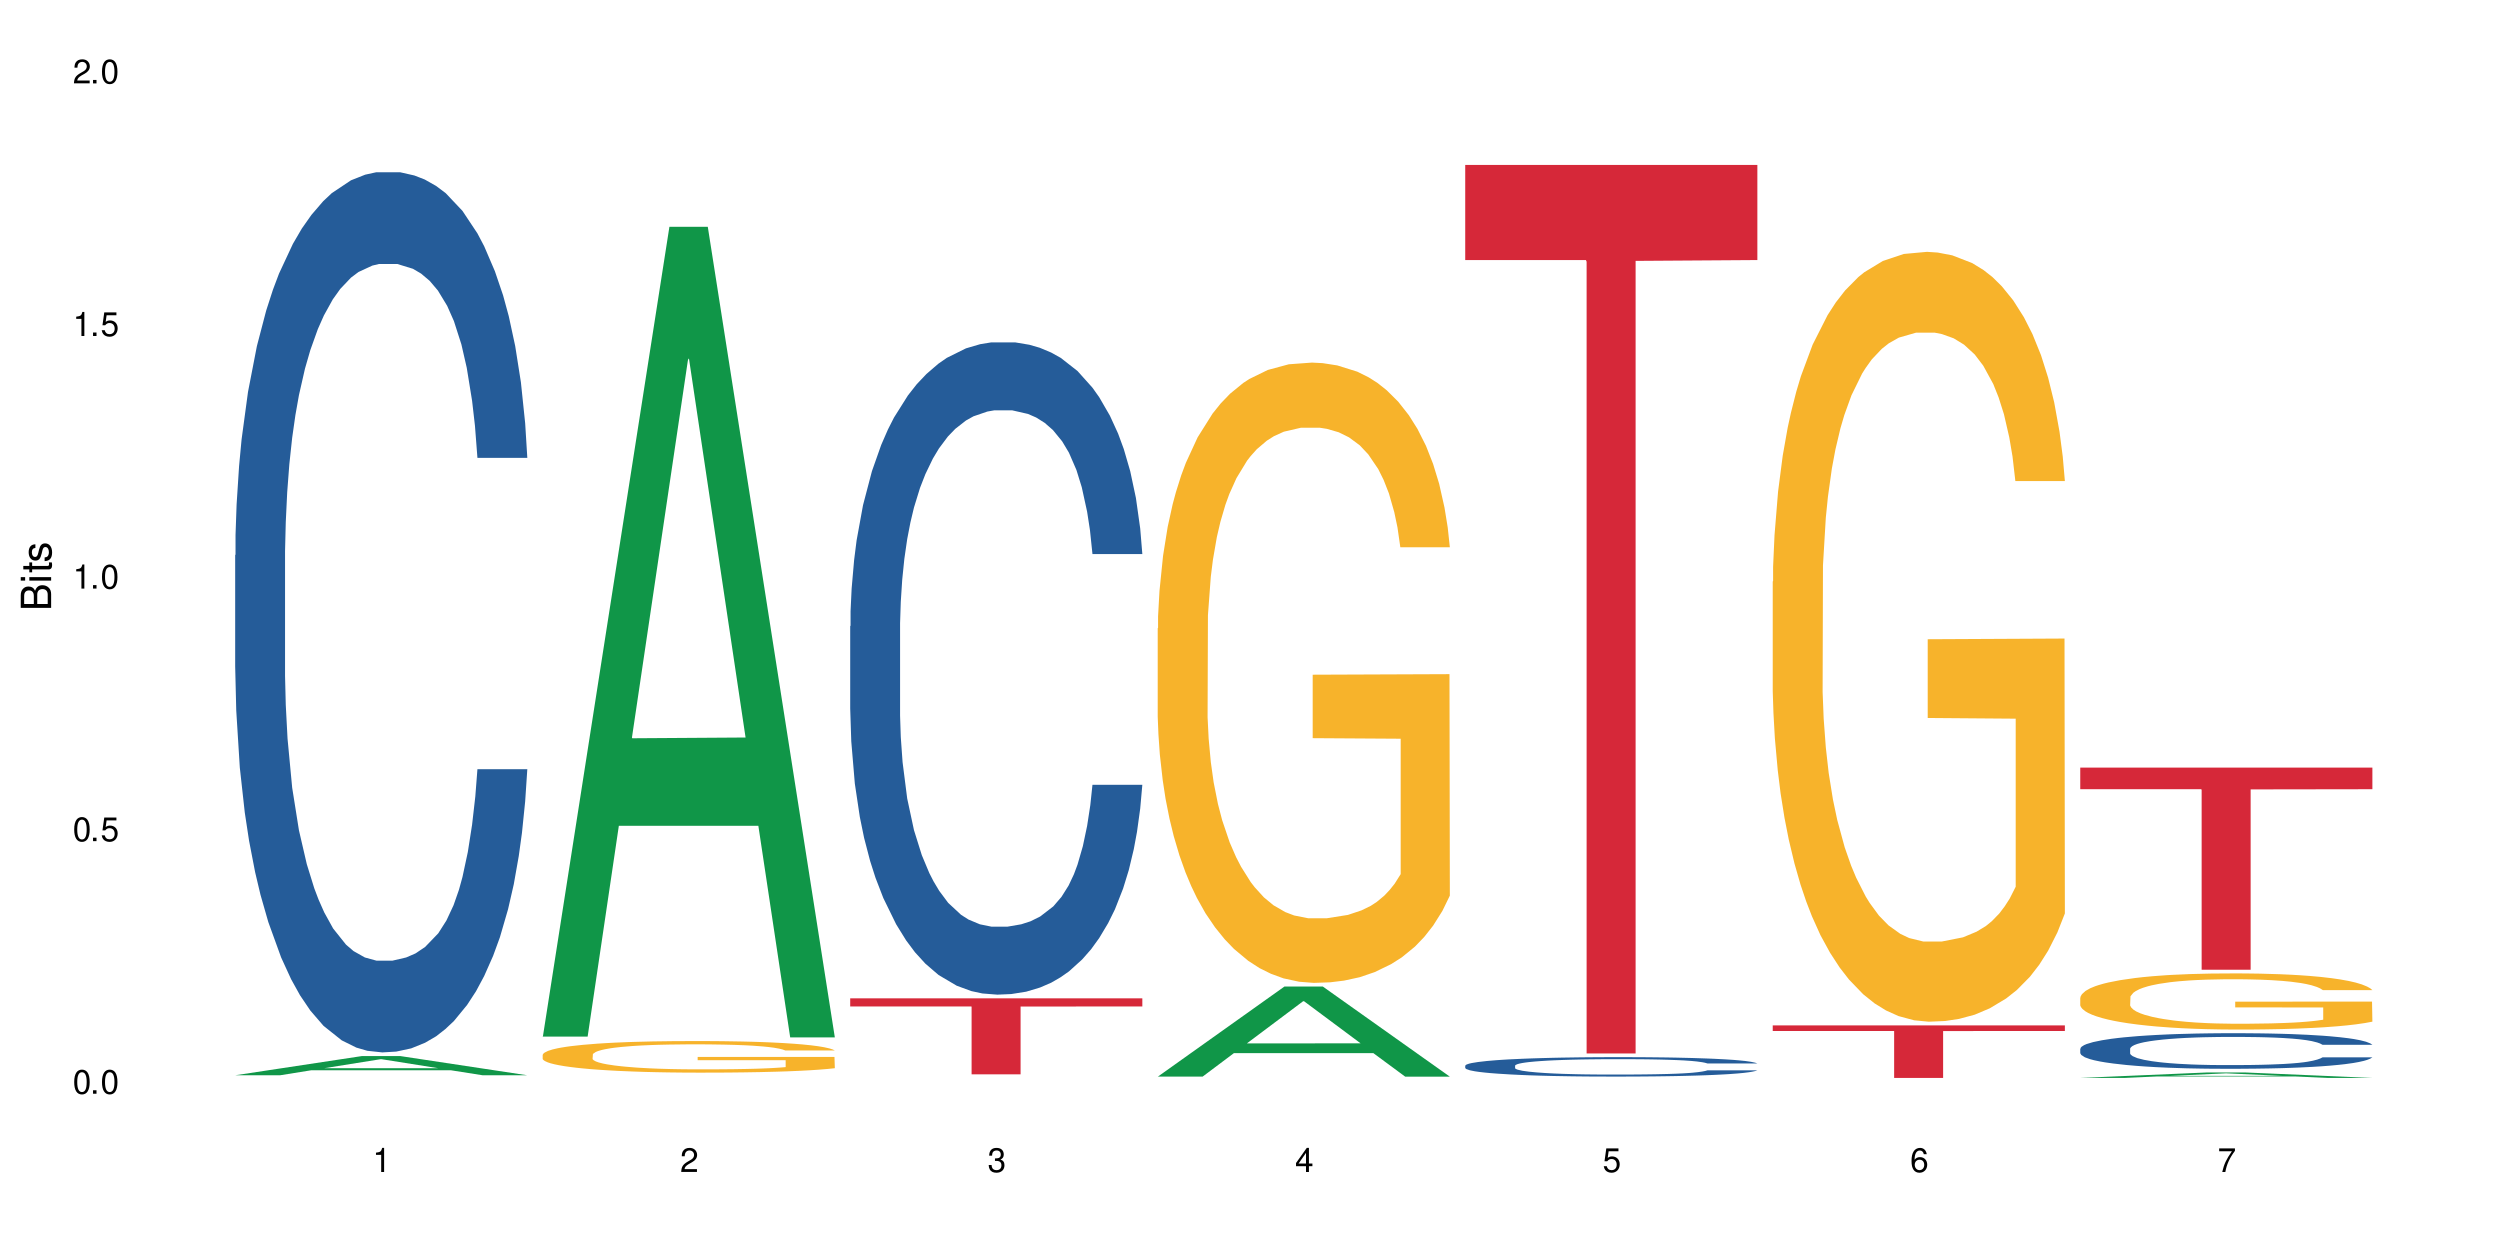 <?xml version="1.0" encoding="UTF-8"?>
<svg xmlns="http://www.w3.org/2000/svg" xmlns:xlink="http://www.w3.org/1999/xlink" width="720" height="360" viewBox="0 0 720 360">
<defs>
<g>
<g id="glyph-0-0">
</g>
<g id="glyph-0-1">
<path d="M 2.641 -6.938 C 2 -6.938 1.422 -6.656 1.078 -6.172 C 0.641 -5.562 0.406 -4.641 0.406 -3.359 C 0.406 -1.016 1.188 0.219 2.641 0.219 C 4.078 0.219 4.859 -1.016 4.859 -3.297 C 4.859 -4.641 4.656 -5.547 4.203 -6.172 C 3.844 -6.656 3.281 -6.938 2.641 -6.938 Z M 2.641 -6.188 C 3.547 -6.188 4 -5.25 4 -3.375 C 4 -1.406 3.562 -0.484 2.625 -0.484 C 1.734 -0.484 1.281 -1.438 1.281 -3.344 C 1.281 -5.25 1.734 -6.188 2.641 -6.188 Z M 2.641 -6.188 "/>
</g>
<g id="glyph-0-2">
<path d="M 1.828 -1 L 0.828 -1 L 0.828 0 L 1.828 0 Z M 1.828 -1 "/>
</g>
<g id="glyph-0-3">
<path d="M 4.562 -6.797 L 1.062 -6.797 L 0.547 -3.094 L 1.328 -3.094 C 1.719 -3.562 2.047 -3.734 2.578 -3.734 C 3.484 -3.734 4.062 -3.109 4.062 -2.094 C 4.062 -1.125 3.484 -0.531 2.578 -0.531 C 1.828 -0.531 1.375 -0.906 1.188 -1.672 L 0.328 -1.672 C 0.453 -1.109 0.547 -0.844 0.75 -0.594 C 1.125 -0.078 1.828 0.219 2.594 0.219 C 3.969 0.219 4.922 -0.781 4.922 -2.219 C 4.922 -3.562 4.031 -4.484 2.719 -4.484 C 2.25 -4.484 1.859 -4.359 1.469 -4.062 L 1.734 -5.969 L 4.562 -5.969 Z M 4.562 -6.797 "/>
</g>
<g id="glyph-0-4">
<path d="M 2.484 -4.938 L 2.484 0 L 3.328 0 L 3.328 -6.938 L 2.766 -6.938 C 2.469 -5.875 2.281 -5.734 0.984 -5.562 L 0.984 -4.938 Z M 2.484 -4.938 "/>
</g>
<g id="glyph-0-5">
<path d="M 4.859 -0.828 L 1.281 -0.828 C 1.359 -1.406 1.672 -1.781 2.5 -2.281 L 3.469 -2.828 C 4.406 -3.344 4.906 -4.062 4.906 -4.906 C 4.906 -5.484 4.672 -6.031 4.266 -6.406 C 3.859 -6.766 3.375 -6.938 2.719 -6.938 C 1.859 -6.938 1.219 -6.625 0.844 -6.031 C 0.609 -5.672 0.5 -5.234 0.484 -4.531 L 1.328 -4.531 C 1.359 -5.016 1.406 -5.281 1.531 -5.516 C 1.75 -5.938 2.188 -6.203 2.703 -6.203 C 3.469 -6.203 4.031 -5.641 4.031 -4.891 C 4.031 -4.344 3.719 -3.859 3.125 -3.516 L 2.234 -3 C 0.812 -2.172 0.406 -1.531 0.328 -0.016 L 4.859 -0.016 Z M 4.859 -0.828 "/>
</g>
<g id="glyph-0-6">
<path d="M 2.125 -3.188 L 2.578 -3.188 C 3.5 -3.188 3.984 -2.766 3.984 -1.922 C 3.984 -1.062 3.469 -0.531 2.594 -0.531 C 1.656 -0.531 1.203 -1 1.156 -2.016 L 0.312 -2.016 C 0.344 -1.453 0.438 -1.094 0.609 -0.781 C 0.953 -0.109 1.625 0.219 2.547 0.219 C 3.953 0.219 4.859 -0.625 4.859 -1.938 C 4.859 -2.828 4.516 -3.297 3.703 -3.594 C 4.344 -3.844 4.656 -4.328 4.656 -5.031 C 4.656 -6.219 3.875 -6.938 2.578 -6.938 C 1.203 -6.938 0.484 -6.172 0.453 -4.703 L 1.297 -4.703 C 1.312 -5.125 1.344 -5.359 1.453 -5.578 C 1.641 -5.969 2.062 -6.203 2.594 -6.203 C 3.344 -6.203 3.797 -5.75 3.797 -5 C 3.797 -4.516 3.609 -4.219 3.25 -4.047 C 3.016 -3.953 2.703 -3.922 2.125 -3.906 Z M 2.125 -3.188 "/>
</g>
<g id="glyph-0-7">
<path d="M 3.141 -1.672 L 3.141 0 L 3.984 0 L 3.984 -1.672 L 4.984 -1.672 L 4.984 -2.438 L 3.984 -2.438 L 3.984 -6.938 L 3.359 -6.938 L 0.266 -2.578 L 0.266 -1.672 Z M 3.141 -2.438 L 1 -2.438 L 3.141 -5.5 Z M 3.141 -2.438 "/>
</g>
<g id="glyph-0-8">
<path d="M 4.781 -5.125 C 4.609 -6.266 3.891 -6.938 2.844 -6.938 C 2.094 -6.938 1.422 -6.578 1.031 -5.953 C 0.594 -5.266 0.406 -4.422 0.406 -3.172 C 0.406 -2 0.578 -1.25 0.984 -0.641 C 1.359 -0.078 1.953 0.219 2.703 0.219 C 3.984 0.219 4.922 -0.75 4.922 -2.094 C 4.922 -3.375 4.062 -4.281 2.844 -4.281 C 2.172 -4.281 1.641 -4.031 1.281 -3.516 C 1.281 -5.234 1.828 -6.188 2.797 -6.188 C 3.391 -6.188 3.797 -5.797 3.938 -5.125 Z M 2.734 -3.531 C 3.547 -3.531 4.062 -2.953 4.062 -2.031 C 4.062 -1.156 3.484 -0.531 2.703 -0.531 C 1.922 -0.531 1.328 -1.188 1.328 -2.078 C 1.328 -2.938 1.906 -3.531 2.734 -3.531 Z M 2.734 -3.531 "/>
</g>
<g id="glyph-0-9">
<path d="M 4.984 -6.797 L 0.438 -6.797 L 0.438 -5.969 L 4.109 -5.969 C 2.5 -3.656 1.828 -2.234 1.328 0 L 2.219 0 C 2.594 -2.172 3.453 -4.047 4.984 -6.094 Z M 4.984 -6.797 "/>
</g>
<g id="glyph-1-0">
</g>
<g id="glyph-1-1">
<path d="M 0 -0.953 L 0 -4.891 C 0 -5.719 -0.234 -6.344 -0.734 -6.797 C -1.188 -7.234 -1.812 -7.469 -2.5 -7.469 C -3.547 -7.469 -4.188 -7 -4.625 -5.875 C -4.984 -6.688 -5.625 -7.094 -6.531 -7.094 C -7.172 -7.094 -7.734 -6.859 -8.141 -6.391 C -8.562 -5.922 -8.75 -5.344 -8.75 -4.5 L -8.75 -0.953 Z M -4.984 -2.062 L -7.766 -2.062 L -7.766 -4.219 C -7.766 -4.844 -7.688 -5.203 -7.453 -5.5 C -7.219 -5.812 -6.859 -5.969 -6.375 -5.969 C -5.891 -5.969 -5.531 -5.812 -5.297 -5.5 C -5.062 -5.203 -4.984 -4.844 -4.984 -4.219 Z M -0.984 -2.062 L -4 -2.062 L -4 -4.781 C -4 -5.766 -3.438 -6.359 -2.484 -6.359 C -1.547 -6.359 -0.984 -5.766 -0.984 -4.781 Z M -0.984 -2.062 "/>
</g>
<g id="glyph-1-2">
<path d="M -6.281 -1.797 L -6.281 -0.797 L 0 -0.797 L 0 -1.797 Z M -8.75 -1.797 L -8.75 -0.797 L -7.484 -0.797 L -7.484 -1.797 Z M -8.75 -1.797 "/>
</g>
<g id="glyph-1-3">
<path d="M -6.281 -3.047 L -6.281 -2.016 L -8.016 -2.016 L -8.016 -1.016 L -6.281 -1.016 L -6.281 -0.172 L -5.469 -0.172 L -5.469 -1.016 L -0.719 -1.016 C -0.078 -1.016 0.281 -1.453 0.281 -2.234 C 0.281 -2.5 0.25 -2.719 0.188 -3.047 L -0.641 -3.047 C -0.609 -2.906 -0.594 -2.766 -0.594 -2.562 C -0.594 -2.141 -0.719 -2.016 -1.156 -2.016 L -5.469 -2.016 L -5.469 -3.047 Z M -6.281 -3.047 "/>
</g>
<g id="glyph-1-4">
<path d="M -4.531 -5.25 C -5.766 -5.25 -6.469 -4.422 -6.469 -2.969 C -6.469 -1.516 -5.719 -0.562 -4.547 -0.562 C -3.562 -0.562 -3.094 -1.062 -2.734 -2.562 L -2.516 -3.484 C -2.344 -4.188 -2.094 -4.469 -1.641 -4.469 C -1.047 -4.469 -0.641 -3.875 -0.641 -3 C -0.641 -2.453 -0.797 -2 -1.062 -1.75 C -1.25 -1.594 -1.422 -1.531 -1.875 -1.469 L -1.875 -0.406 C -0.422 -0.453 0.281 -1.266 0.281 -2.922 C 0.281 -4.5 -0.5 -5.516 -1.719 -5.516 C -2.656 -5.516 -3.172 -4.984 -3.469 -3.734 L -3.703 -2.766 C -3.891 -1.953 -4.156 -1.609 -4.594 -1.609 C -5.188 -1.609 -5.547 -2.125 -5.547 -2.938 C -5.547 -3.75 -5.203 -4.172 -4.531 -4.203 Z M -4.531 -5.25 "/>
</g>
</g>
</defs>
<rect x="-72" y="-36" width="864" height="432" fill="rgb(100%, 100%, 100%)" fill-opacity="1"/>
<path fill-rule="nonzero" fill="rgb(6.275%, 58.824%, 28.235%)" fill-opacity="1" d="M 67.73 309.676 L 67.82 309.668 L 104.227 304.148 L 115.281 304.148 L 151.867 309.68 L 139.012 309.68 L 129.844 308.234 L 89.664 308.234 L 80.676 309.676 L 67.73 309.676 L 93.527 307.637 L 126.156 307.633 L 109.887 305.051 L 109.707 305.047 L 109.527 305.062 L 93.438 307.633 L 93.527 307.637 Z M 67.73 309.676 "/>
<path fill-rule="nonzero" fill="rgb(14.51%, 36.078%, 60%)" fill-opacity="1" d="M 67.73 159.902 L 67.832 159.668 L 67.832 154.109 L 68.141 145.305 L 68.859 134.184 L 69.578 126.535 L 71.426 112.867 L 73.988 99.66 L 76.656 89.465 L 78.605 83.441 L 80.352 78.805 L 84.352 70.234 L 86.918 65.832 L 89.688 61.891 L 93.074 57.953 L 95.535 55.637 L 101.078 51.93 L 105.18 50.305 L 108.363 49.609 L 115.238 49.609 L 119.34 50.539 L 122.316 51.695 L 125.598 53.551 L 128.371 55.637 L 133.191 60.734 L 137.5 67.219 L 139.449 70.926 L 142.527 78.109 L 144.891 85.062 L 146.531 91.086 L 148.379 99.66 L 150.02 110.086 L 151.25 121.902 L 151.867 131.863 L 137.5 131.863 L 136.785 122.598 L 135.961 115.414 L 134.422 105.914 L 132.883 99.195 L 130.73 92.477 L 128.781 88.074 L 126.113 83.672 L 123.754 80.891 L 121.289 78.805 L 118.93 77.414 L 114.414 76.023 L 109.184 76.023 L 107.234 76.488 L 103.23 78.344 L 101.078 79.965 L 98 83.207 L 95.844 86.219 L 93.281 90.855 L 91.535 94.793 L 89.379 100.816 L 87.84 106.145 L 86.098 113.793 L 85.07 119.586 L 84.148 126.074 L 83.328 133.719 L 82.711 141.828 L 82.301 150.402 L 82.094 158.742 L 82.094 194.656 L 82.301 202.996 L 82.812 212.73 L 84.148 226.863 L 86.098 239.141 L 88.355 248.875 L 90.508 255.824 L 91.742 259.07 L 93.383 262.777 L 95.945 267.41 L 99.641 272.043 L 101.797 273.898 L 105.078 275.75 L 108.465 276.68 L 112.98 276.68 L 116.98 275.75 L 119.648 274.594 L 122.418 272.738 L 126.215 268.801 L 128.574 265.094 L 130.629 260.691 L 132.168 256.289 L 133.191 252.582 L 134.73 245.398 L 135.961 237.52 L 136.887 229.41 L 137.5 221.531 L 151.867 221.531 L 151.25 230.801 L 150.328 239.836 L 149.402 246.559 L 147.969 254.668 L 146.324 261.848 L 143.965 269.957 L 142.016 275.289 L 139.449 281.082 L 137.09 285.484 L 134.527 289.422 L 130.73 294.055 L 128.266 296.371 L 125.598 298.457 L 122.418 300.312 L 118.418 301.934 L 114.109 302.859 L 110.105 303.094 L 105.797 302.629 L 102.617 301.703 L 98.41 299.617 L 93.176 295.445 L 89.379 291.043 L 86.406 286.641 L 83.84 282.008 L 80.969 275.75 L 77.273 265.555 L 75.016 257.68 L 73.477 251.191 L 71.734 242.156 L 70.5 234.047 L 69.066 221.07 L 68.039 204.617 L 67.73 191.875 Z M 67.73 159.902 "/>
<path fill-rule="nonzero" fill="rgb(6.275%, 58.824%, 28.235%)" fill-opacity="1" d="M 156.293 298.547 L 156.383 298.328 L 192.789 65.32 L 203.844 65.32 L 240.43 298.77 L 227.574 298.77 L 218.406 237.828 L 178.227 237.828 L 169.238 298.547 L 156.293 298.547 L 182.094 212.621 L 214.723 212.402 L 198.453 103.461 L 198.273 103.242 L 198.094 103.898 L 182.004 212.402 L 182.094 212.621 Z M 156.293 298.547 "/>
<path fill-rule="nonzero" fill="rgb(96.863%, 70.196%, 16.863%)" fill-opacity="1" d="M 156.293 303.723 L 156.398 303.711 L 156.398 303.547 L 156.809 303.172 L 157.832 302.656 L 159.168 302.234 L 160.605 301.902 L 161.527 301.727 L 163.066 301.477 L 164.398 301.293 L 167.785 300.922 L 172.094 300.57 L 174.457 300.422 L 177.121 300.281 L 180.918 300.121 L 182.664 300.066 L 188 299.93 L 194.051 299.848 L 200.723 299.824 L 203.801 299.832 L 208.008 299.863 L 213.754 299.957 L 217.035 300.039 L 219.602 300.121 L 222.27 300.23 L 225.551 300.398 L 228.629 300.598 L 231.094 300.797 L 233.555 301.047 L 235.605 301.312 L 237.352 301.602 L 238.891 301.949 L 239.812 302.242 L 240.43 302.531 L 226.168 302.531 L 225.348 302.242 L 224.422 302.016 L 222.883 301.742 L 221.344 301.543 L 219.805 301.387 L 216.934 301.168 L 214.473 301.035 L 211.395 300.922 L 208.418 300.848 L 205.031 300.797 L 202.98 300.777 L 197.543 300.777 L 192.617 300.836 L 189.742 300.902 L 187.691 300.969 L 184.816 301.094 L 183.074 301.195 L 182.047 301.262 L 178.969 301.52 L 176.918 301.75 L 175.789 301.91 L 174.352 302.16 L 173.328 302.383 L 172.199 302.715 L 171.582 302.965 L 170.762 303.531 L 170.66 305.027 L 170.965 305.34 L 171.582 305.684 L 172.402 305.98 L 173.633 306.297 L 174.867 306.539 L 177.02 306.863 L 178.867 307.078 L 180.305 307.219 L 183.074 307.445 L 184.203 307.52 L 186.871 307.668 L 189.641 307.785 L 193.027 307.883 L 195.59 307.934 L 199.695 307.977 L 204.93 307.977 L 211.086 307.926 L 214.984 307.859 L 217.652 307.793 L 219.395 307.734 L 221.551 307.645 L 223.09 307.559 L 224.527 307.469 L 226.27 307.328 L 226.27 305.34 L 200.926 305.332 L 200.926 304.402 L 240.328 304.395 L 240.43 307.645 L 238.273 307.867 L 235.605 308.082 L 233.043 308.25 L 230.375 308.391 L 226.578 308.551 L 223.5 308.648 L 218.781 308.766 L 214.473 308.84 L 209.957 308.891 L 205.953 308.914 L 201.234 308.922 L 197.027 308.906 L 192.512 308.855 L 188.922 308.789 L 185.641 308.707 L 182.355 308.598 L 178.25 308.426 L 175.582 308.281 L 172.812 308.109 L 170.043 307.902 L 167.582 307.676 L 165.938 307.5 L 164.297 307.301 L 162.555 307.055 L 160.91 306.77 L 159.68 306.512 L 158.551 306.223 L 157.73 305.949 L 156.91 305.574 L 156.5 305.273 L 156.293 305.016 Z M 156.293 303.723 "/>
<path fill-rule="nonzero" fill="rgb(14.51%, 36.078%, 60%)" fill-opacity="1" d="M 244.859 180.344 L 244.961 180.172 L 244.961 176.051 L 245.27 169.523 L 245.988 161.281 L 246.703 155.617 L 248.551 145.484 L 251.117 135.699 L 253.785 128.141 L 255.734 123.676 L 257.477 120.242 L 261.48 113.891 L 264.043 110.629 L 266.816 107.707 L 270.199 104.789 L 272.664 103.07 L 278.203 100.324 L 282.309 99.121 L 285.488 98.605 L 292.363 98.605 L 296.469 99.293 L 299.441 100.152 L 302.727 101.527 L 305.496 103.07 L 310.32 106.848 L 314.629 111.656 L 316.578 114.406 L 319.656 119.727 L 322.016 124.879 L 323.656 129.344 L 325.504 135.699 L 327.145 143.426 L 328.379 152.184 L 328.992 159.566 L 314.629 159.566 L 313.91 152.695 L 313.09 147.375 L 311.551 140.332 L 310.012 135.355 L 307.855 130.375 L 305.906 127.113 L 303.238 123.848 L 300.879 121.789 L 298.418 120.242 L 296.059 119.215 L 291.543 118.184 L 286.309 118.184 L 284.359 118.527 L 280.359 119.898 L 278.203 121.102 L 275.125 123.504 L 272.973 125.738 L 270.406 129.172 L 268.66 132.09 L 266.508 136.555 L 264.969 140.504 L 263.223 146.172 L 262.199 150.465 L 261.273 155.273 L 260.453 160.938 L 259.84 166.949 L 259.426 173.305 L 259.223 179.484 L 259.223 206.102 L 259.426 212.281 L 259.941 219.492 L 261.273 229.969 L 263.223 239.07 L 265.48 246.281 L 267.637 251.434 L 268.867 253.836 L 270.508 256.582 L 273.074 260.02 L 276.77 263.453 L 278.922 264.828 L 282.207 266.199 L 285.59 266.887 L 290.105 266.887 L 294.109 266.199 L 296.773 265.34 L 299.547 263.969 L 303.344 261.047 L 305.703 258.301 L 307.754 255.039 L 309.293 251.777 L 310.32 249.027 L 311.859 243.707 L 313.09 237.867 L 314.012 231.855 L 314.629 226.02 L 328.992 226.02 L 328.379 232.887 L 327.453 239.586 L 326.531 244.562 L 325.094 250.574 L 323.453 255.898 L 321.094 261.906 L 319.145 265.855 L 316.578 270.148 L 314.219 273.41 L 311.652 276.332 L 307.855 279.766 L 305.395 281.484 L 302.727 283.027 L 299.547 284.402 L 295.543 285.605 L 291.234 286.289 L 287.234 286.461 L 282.926 286.117 L 279.742 285.434 L 275.535 283.887 L 270.305 280.797 L 266.508 277.531 L 263.531 274.27 L 260.965 270.836 L 258.094 266.199 L 254.398 258.645 L 252.145 252.805 L 250.605 248 L 248.859 241.301 L 247.629 235.293 L 246.191 225.676 L 245.164 213.484 L 244.859 204.039 Z M 244.859 180.344 "/>
<path fill-rule="nonzero" fill="rgb(83.922%, 15.686%, 22.353%)" fill-opacity="1" d="M 244.859 287.52 L 328.992 287.52 L 328.992 289.859 L 293.93 289.883 L 293.93 309.406 L 279.82 309.406 L 279.82 289.902 L 279.617 289.859 L 244.859 289.859 Z M 244.859 287.52 "/>
<path fill-rule="nonzero" fill="rgb(6.275%, 58.824%, 28.235%)" fill-opacity="1" d="M 333.422 310.059 L 333.512 310.035 L 369.914 284.125 L 380.973 284.125 L 417.555 310.082 L 404.703 310.082 L 395.535 303.309 L 355.355 303.309 L 346.363 310.059 L 333.422 310.059 L 359.219 300.504 L 391.848 300.48 L 375.578 288.367 L 375.398 288.34 L 375.219 288.414 L 359.129 300.48 L 359.219 300.504 Z M 333.422 310.059 "/>
<path fill-rule="nonzero" fill="rgb(96.863%, 70.196%, 16.863%)" fill-opacity="1" d="M 333.422 180.941 L 333.523 180.777 L 333.523 177.516 L 333.934 170.172 L 334.961 160.059 L 336.293 151.738 L 337.73 145.211 L 338.652 141.785 L 340.191 136.891 L 341.527 133.301 L 344.914 125.961 L 349.223 119.109 L 351.582 116.172 L 354.25 113.398 L 358.047 110.297 L 359.789 109.156 L 365.125 106.547 L 371.18 104.914 L 377.848 104.426 L 380.926 104.586 L 385.133 105.238 L 390.879 107.035 L 394.164 108.668 L 396.727 110.297 L 399.395 112.418 L 402.68 115.68 L 405.758 119.598 L 408.219 123.512 L 410.684 128.406 L 412.734 133.629 L 414.477 139.336 L 416.016 146.191 L 416.941 151.898 L 417.555 157.609 L 403.293 157.609 L 402.473 151.898 L 401.551 147.496 L 400.012 142.109 L 398.473 138.195 L 396.934 135.098 L 394.059 130.855 L 391.598 128.242 L 388.52 125.961 L 385.543 124.492 L 382.156 123.512 L 380.105 123.188 L 374.668 123.188 L 369.742 124.328 L 366.871 125.633 L 364.816 126.938 L 361.945 129.387 L 360.199 131.344 L 359.176 132.648 L 356.098 137.707 L 354.043 142.273 L 352.914 145.375 L 351.48 150.27 L 350.453 154.672 L 349.324 161.199 L 348.711 166.094 L 347.887 177.188 L 347.785 206.555 L 348.094 212.754 L 348.711 219.441 L 349.531 225.316 L 350.762 231.516 L 351.992 236.246 L 354.148 242.609 L 355.992 246.852 L 357.43 249.625 L 360.199 254.027 L 361.328 255.496 L 363.996 258.434 L 366.766 260.719 L 370.152 262.676 L 372.719 263.656 L 376.824 264.469 L 382.055 264.469 L 388.211 263.492 L 392.109 262.188 L 394.777 260.883 L 396.523 259.738 L 398.676 257.945 L 400.215 256.312 L 401.652 254.52 L 403.398 251.746 L 403.398 212.754 L 378.055 212.59 L 378.055 194.316 L 417.453 194.156 L 417.555 257.945 L 415.402 262.352 L 412.734 266.59 L 410.168 269.855 L 407.5 272.629 L 403.703 275.727 L 400.625 277.684 L 395.906 279.969 L 391.598 281.438 L 387.082 282.418 L 383.082 282.906 L 378.363 283.07 L 374.156 282.742 L 369.641 281.766 L 366.051 280.457 L 362.766 278.828 L 359.484 276.707 L 355.379 273.281 L 352.711 270.508 L 349.941 267.082 L 347.172 263.004 L 344.707 258.598 L 343.066 255.172 L 341.426 251.254 L 339.68 246.363 L 338.039 240.812 L 336.809 235.758 L 335.68 230.047 L 334.859 224.664 L 334.035 217.32 L 333.625 211.449 L 333.422 206.391 Z M 333.422 180.941 "/>
<path fill-rule="nonzero" fill="rgb(14.51%, 36.078%, 60%)" fill-opacity="1" d="M 421.984 306.895 L 422.086 306.891 L 422.086 306.77 L 422.395 306.574 L 423.113 306.328 L 423.832 306.16 L 425.68 305.859 L 428.242 305.566 L 430.91 305.34 L 432.859 305.207 L 434.605 305.105 L 438.605 304.918 L 441.172 304.82 L 443.941 304.734 L 447.328 304.645 L 449.789 304.594 L 455.332 304.512 L 459.434 304.477 L 462.617 304.461 L 469.488 304.461 L 473.594 304.48 L 476.57 304.508 L 479.852 304.547 L 482.625 304.594 L 487.445 304.707 L 491.754 304.852 L 493.703 304.934 L 496.781 305.09 L 499.145 305.242 L 500.785 305.379 L 502.633 305.566 L 504.273 305.797 L 505.504 306.059 L 506.121 306.277 L 491.754 306.277 L 491.035 306.074 L 490.215 305.914 L 488.676 305.703 L 487.137 305.555 L 484.984 305.406 L 483.035 305.312 L 480.367 305.215 L 478.008 305.152 L 475.543 305.105 L 473.184 305.074 L 468.668 305.043 L 463.438 305.043 L 461.488 305.055 L 457.484 305.098 L 455.332 305.133 L 452.254 305.203 L 450.098 305.27 L 447.531 305.371 L 445.789 305.457 L 443.633 305.594 L 442.094 305.711 L 440.352 305.879 L 439.324 306.008 L 438.402 306.148 L 437.582 306.316 L 436.965 306.496 L 436.555 306.688 L 436.348 306.871 L 436.348 307.664 L 436.555 307.848 L 437.066 308.062 L 438.402 308.375 L 440.352 308.645 L 442.609 308.859 L 444.762 309.012 L 445.992 309.086 L 447.637 309.168 L 450.199 309.27 L 453.895 309.371 L 456.051 309.414 L 459.332 309.453 L 462.719 309.473 L 467.234 309.473 L 471.234 309.453 L 473.902 309.426 L 476.672 309.387 L 480.469 309.301 L 482.828 309.219 L 484.879 309.121 L 486.418 309.023 L 487.445 308.941 L 488.984 308.781 L 490.215 308.609 L 491.141 308.43 L 491.754 308.258 L 506.121 308.258 L 505.504 308.461 L 504.582 308.66 L 503.656 308.809 L 502.223 308.988 L 500.578 309.145 L 498.219 309.324 L 496.27 309.441 L 493.703 309.57 L 491.344 309.668 L 488.781 309.754 L 484.984 309.855 L 482.52 309.91 L 479.852 309.953 L 476.672 309.996 L 472.672 310.031 L 468.363 310.051 L 464.359 310.055 L 460.051 310.047 L 456.871 310.027 L 452.664 309.98 L 447.43 309.887 L 443.633 309.789 L 440.66 309.695 L 438.094 309.59 L 435.219 309.453 L 431.527 309.227 L 429.27 309.055 L 427.73 308.91 L 425.984 308.711 L 424.754 308.531 L 423.32 308.246 L 422.293 307.883 L 421.984 307.602 Z M 421.984 306.895 "/>
<path fill-rule="nonzero" fill="rgb(83.922%, 15.686%, 22.353%)" fill-opacity="1" d="M 421.984 47.504 L 506.121 47.504 L 506.121 74.895 L 471.055 75.137 L 471.055 303.406 L 456.945 303.406 L 456.945 75.375 L 456.742 74.895 L 421.984 74.895 Z M 421.984 47.504 "/>
<path fill-rule="nonzero" fill="rgb(96.863%, 70.196%, 16.863%)" fill-opacity="1" d="M 510.547 167.496 L 510.652 167.293 L 510.652 163.246 L 511.062 154.133 L 512.086 141.578 L 513.422 131.254 L 514.855 123.152 L 515.781 118.902 L 517.32 112.828 L 518.652 108.371 L 522.039 99.262 L 526.348 90.754 L 528.707 87.109 L 531.375 83.668 L 535.172 79.82 L 536.918 78.406 L 542.254 75.164 L 548.305 73.141 L 554.977 72.531 L 558.055 72.734 L 562.262 73.543 L 568.008 75.773 L 571.289 77.797 L 573.855 79.82 L 576.523 82.453 L 579.805 86.504 L 582.883 91.363 L 585.348 96.223 L 587.809 102.297 L 589.859 108.777 L 591.605 115.863 L 593.145 124.367 L 594.066 131.453 L 594.684 138.543 L 580.422 138.543 L 579.602 131.453 L 578.676 125.988 L 577.137 119.305 L 575.598 114.445 L 574.059 110.598 L 571.188 105.336 L 568.723 102.094 L 565.645 99.262 L 562.672 97.438 L 559.285 96.223 L 557.234 95.816 L 551.793 95.816 L 546.871 97.234 L 543.996 98.855 L 541.945 100.477 L 539.07 103.512 L 537.328 105.941 L 536.301 107.562 L 533.223 113.84 L 531.172 119.508 L 530.043 123.355 L 528.605 129.43 L 527.582 134.898 L 526.453 142.996 L 525.836 149.07 L 525.016 162.84 L 524.914 199.285 L 525.219 206.98 L 525.836 215.281 L 526.656 222.57 L 527.887 230.266 L 529.121 236.137 L 531.273 244.035 L 533.121 249.301 L 534.559 252.742 L 537.328 258.207 L 538.457 260.031 L 541.125 263.676 L 543.895 266.512 L 547.281 268.941 L 549.844 270.156 L 553.949 271.168 L 559.184 271.168 L 565.34 269.953 L 569.238 268.332 L 571.906 266.715 L 573.648 265.297 L 575.805 263.07 L 577.344 261.043 L 578.781 258.816 L 580.523 255.375 L 580.523 206.98 L 555.18 206.777 L 555.18 184.102 L 594.582 183.898 L 594.684 263.07 L 592.527 268.535 L 589.859 273.801 L 587.297 277.848 L 584.629 281.293 L 580.832 285.141 L 577.754 287.57 L 573.035 290.402 L 568.723 292.227 L 564.211 293.441 L 560.207 294.047 L 555.488 294.25 L 551.281 293.848 L 546.766 292.629 L 543.176 291.012 L 539.895 288.984 L 536.609 286.355 L 532.504 282.102 L 529.836 278.66 L 527.066 274.406 L 524.297 269.344 L 521.836 263.879 L 520.191 259.625 L 518.551 254.766 L 516.809 248.691 L 515.164 241.809 L 513.934 235.531 L 512.805 228.445 L 511.984 221.762 L 511.164 212.648 L 510.754 205.359 L 510.547 199.082 Z M 510.547 167.496 "/>
<path fill-rule="nonzero" fill="rgb(83.922%, 15.686%, 22.353%)" fill-opacity="1" d="M 510.547 295.309 L 594.684 295.309 L 594.684 296.926 L 559.617 296.941 L 559.617 310.441 L 545.512 310.441 L 545.512 296.953 L 545.305 296.926 L 510.547 296.926 Z M 510.547 295.309 "/>
<path fill-rule="nonzero" fill="rgb(6.275%, 58.824%, 28.235%)" fill-opacity="1" d="M 599.113 310.438 L 599.203 310.438 L 635.605 308.871 L 646.664 308.871 L 683.246 310.441 L 670.395 310.441 L 661.223 310.031 L 621.043 310.031 L 612.055 310.438 L 599.113 310.438 L 624.91 309.859 L 657.539 309.859 L 641.27 309.125 L 641.09 309.125 L 640.91 309.129 L 624.82 309.859 L 624.91 309.859 Z M 599.113 310.438 "/>
<path fill-rule="nonzero" fill="rgb(14.51%, 36.078%, 60%)" fill-opacity="1" d="M 599.113 302.027 L 599.215 302.02 L 599.215 301.793 L 599.523 301.438 L 600.238 300.988 L 600.957 300.68 L 602.805 300.125 L 605.371 299.594 L 608.039 299.18 L 609.988 298.938 L 611.73 298.75 L 615.734 298.402 L 618.297 298.227 L 621.07 298.066 L 624.453 297.906 L 626.918 297.812 L 632.457 297.664 L 636.562 297.598 L 639.742 297.57 L 646.617 297.57 L 650.723 297.605 L 653.695 297.652 L 656.98 297.73 L 659.75 297.812 L 664.574 298.02 L 668.883 298.281 L 670.832 298.43 L 673.91 298.723 L 676.27 299.004 L 677.91 299.246 L 679.758 299.594 L 681.398 300.012 L 682.633 300.492 L 683.246 300.895 L 668.883 300.895 L 668.164 300.52 L 667.344 300.23 L 665.805 299.844 L 664.266 299.574 L 662.109 299.301 L 660.16 299.125 L 657.492 298.945 L 655.133 298.832 L 652.672 298.75 L 650.312 298.691 L 645.797 298.637 L 640.562 298.637 L 638.613 298.656 L 634.613 298.73 L 632.457 298.797 L 629.379 298.926 L 627.227 299.051 L 624.66 299.238 L 622.914 299.395 L 620.762 299.641 L 619.223 299.855 L 617.477 300.164 L 616.453 300.398 L 615.527 300.66 L 614.707 300.969 L 614.09 301.297 L 613.68 301.645 L 613.477 301.98 L 613.477 303.434 L 613.68 303.77 L 614.195 304.164 L 615.527 304.734 L 617.477 305.23 L 619.734 305.621 L 621.891 305.902 L 623.121 306.035 L 624.762 306.184 L 627.328 306.371 L 631.02 306.559 L 633.176 306.633 L 636.461 306.711 L 639.844 306.746 L 644.359 306.746 L 648.359 306.711 L 651.027 306.664 L 653.801 306.586 L 657.594 306.43 L 659.957 306.277 L 662.008 306.102 L 663.547 305.922 L 664.574 305.773 L 666.113 305.484 L 667.344 305.164 L 668.266 304.836 L 668.883 304.52 L 683.246 304.52 L 682.633 304.895 L 681.707 305.258 L 680.785 305.531 L 679.348 305.855 L 677.707 306.148 L 675.348 306.477 L 673.398 306.691 L 670.832 306.926 L 668.473 307.102 L 665.906 307.262 L 662.109 307.449 L 659.648 307.543 L 656.98 307.629 L 653.801 307.703 L 649.797 307.766 L 645.488 307.805 L 641.488 307.812 L 637.176 307.797 L 633.996 307.758 L 629.789 307.676 L 624.559 307.504 L 620.762 307.328 L 617.785 307.148 L 615.219 306.961 L 612.348 306.711 L 608.652 306.297 L 606.395 305.98 L 604.855 305.715 L 603.113 305.352 L 601.883 305.023 L 600.445 304.5 L 599.418 303.836 L 599.113 303.32 Z M 599.113 302.027 "/>
<path fill-rule="nonzero" fill="rgb(96.863%, 70.196%, 16.863%)" fill-opacity="1" d="M 599.113 287.266 L 599.215 287.25 L 599.215 286.957 L 599.625 286.293 L 600.652 285.375 L 601.984 284.621 L 603.422 284.031 L 604.344 283.723 L 605.883 283.277 L 607.219 282.953 L 610.602 282.289 L 614.914 281.668 L 617.273 281.402 L 619.941 281.152 L 623.738 280.871 L 625.48 280.766 L 630.816 280.531 L 636.871 280.383 L 643.539 280.34 L 646.617 280.352 L 650.824 280.41 L 656.57 280.574 L 659.852 280.723 L 662.418 280.871 L 665.086 281.062 L 668.367 281.355 L 671.445 281.711 L 673.91 282.066 L 676.371 282.508 L 678.426 282.98 L 680.168 283.5 L 681.707 284.121 L 682.633 284.637 L 683.246 285.152 L 668.984 285.152 L 668.164 284.637 L 667.242 284.238 L 665.703 283.75 L 664.164 283.395 L 662.625 283.113 L 659.75 282.73 L 657.289 282.496 L 654.211 282.289 L 651.234 282.156 L 647.848 282.066 L 645.797 282.035 L 640.359 282.035 L 635.434 282.141 L 632.559 282.258 L 630.508 282.375 L 627.637 282.598 L 625.891 282.777 L 624.863 282.895 L 621.785 283.352 L 619.734 283.766 L 618.605 284.047 L 617.168 284.488 L 616.145 284.887 L 615.016 285.48 L 614.398 285.922 L 613.578 286.926 L 613.477 289.586 L 613.785 290.148 L 614.398 290.754 L 615.219 291.285 L 616.453 291.844 L 617.684 292.273 L 619.836 292.852 L 621.684 293.234 L 623.121 293.484 L 625.891 293.883 L 627.02 294.016 L 629.688 294.281 L 632.457 294.488 L 635.844 294.668 L 638.41 294.754 L 642.512 294.828 L 647.746 294.828 L 653.902 294.742 L 657.801 294.621 L 660.469 294.504 L 662.211 294.402 L 664.367 294.238 L 665.906 294.09 L 667.344 293.93 L 669.086 293.676 L 669.086 290.148 L 643.742 290.133 L 643.742 288.477 L 683.145 288.461 L 683.246 294.238 L 681.094 294.637 L 678.426 295.023 L 675.859 295.316 L 673.191 295.566 L 669.395 295.848 L 666.316 296.027 L 661.598 296.234 L 657.289 296.367 L 652.773 296.453 L 648.773 296.5 L 644.051 296.512 L 639.844 296.484 L 635.332 296.395 L 631.738 296.277 L 628.457 296.129 L 625.172 295.938 L 621.07 295.629 L 618.402 295.375 L 615.629 295.066 L 612.859 294.695 L 610.398 294.297 L 608.758 293.988 L 607.113 293.633 L 605.371 293.191 L 603.73 292.688 L 602.496 292.23 L 601.367 291.711 L 600.547 291.227 L 599.727 290.559 L 599.316 290.027 L 599.113 289.57 Z M 599.113 287.266 "/>
<path fill-rule="nonzero" fill="rgb(83.922%, 15.686%, 22.353%)" fill-opacity="1" d="M 599.113 221.062 L 683.246 221.062 L 683.246 227.293 L 648.184 227.348 L 648.184 279.281 L 634.074 279.281 L 634.074 227.402 L 633.871 227.293 L 599.113 227.293 Z M 599.113 221.062 "/>
<g fill="rgb(0%, 0%, 0%)" fill-opacity="1">
<use xlink:href="#glyph-0-1" x="20.965" y="314.993"/>
<use xlink:href="#glyph-0-2" x="25.965" y="314.993"/>
<use xlink:href="#glyph-0-1" x="28.965" y="314.993"/>
</g>
<g fill="rgb(0%, 0%, 0%)" fill-opacity="1">
<use xlink:href="#glyph-0-1" x="20.965" y="242.251"/>
<use xlink:href="#glyph-0-2" x="25.965" y="242.251"/>
<use xlink:href="#glyph-0-3" x="28.965" y="242.251"/>
</g>
<g fill="rgb(0%, 0%, 0%)" fill-opacity="1">
<use xlink:href="#glyph-0-4" x="20.965" y="169.509"/>
<use xlink:href="#glyph-0-2" x="25.965" y="169.509"/>
<use xlink:href="#glyph-0-1" x="28.965" y="169.509"/>
</g>
<g fill="rgb(0%, 0%, 0%)" fill-opacity="1">
<use xlink:href="#glyph-0-4" x="20.965" y="96.767"/>
<use xlink:href="#glyph-0-2" x="25.965" y="96.767"/>
<use xlink:href="#glyph-0-3" x="28.965" y="96.767"/>
</g>
<g fill="rgb(0%, 0%, 0%)" fill-opacity="1">
<use xlink:href="#glyph-0-5" x="20.965" y="24.024"/>
<use xlink:href="#glyph-0-2" x="25.965" y="24.024"/>
<use xlink:href="#glyph-0-1" x="28.965" y="24.024"/>
</g>
<g fill="rgb(0%, 0%, 0%)" fill-opacity="1">
<use xlink:href="#glyph-0-4" x="107.297" y="337.532"/>
</g>
<g fill="rgb(0%, 0%, 0%)" fill-opacity="1">
<use xlink:href="#glyph-0-5" x="195.863" y="337.532"/>
</g>
<g fill="rgb(0%, 0%, 0%)" fill-opacity="1">
<use xlink:href="#glyph-0-6" x="284.426" y="337.532"/>
</g>
<g fill="rgb(0%, 0%, 0%)" fill-opacity="1">
<use xlink:href="#glyph-0-7" x="372.988" y="337.532"/>
</g>
<g fill="rgb(0%, 0%, 0%)" fill-opacity="1">
<use xlink:href="#glyph-0-3" x="461.551" y="337.532"/>
</g>
<g fill="rgb(0%, 0%, 0%)" fill-opacity="1">
<use xlink:href="#glyph-0-8" x="550.117" y="337.532"/>
</g>
<g fill="rgb(0%, 0%, 0%)" fill-opacity="1">
<use xlink:href="#glyph-0-9" x="638.68" y="337.532"/>
</g>
<g fill="rgb(0%, 0%, 0%)" fill-opacity="1">
<use xlink:href="#glyph-1-1" x="14.725" y="176.012"/>
<use xlink:href="#glyph-1-2" x="14.725" y="168.012"/>
<use xlink:href="#glyph-1-3" x="14.725" y="165.012"/>
<use xlink:href="#glyph-1-4" x="14.725" y="162.012"/>
</g>
</svg>
